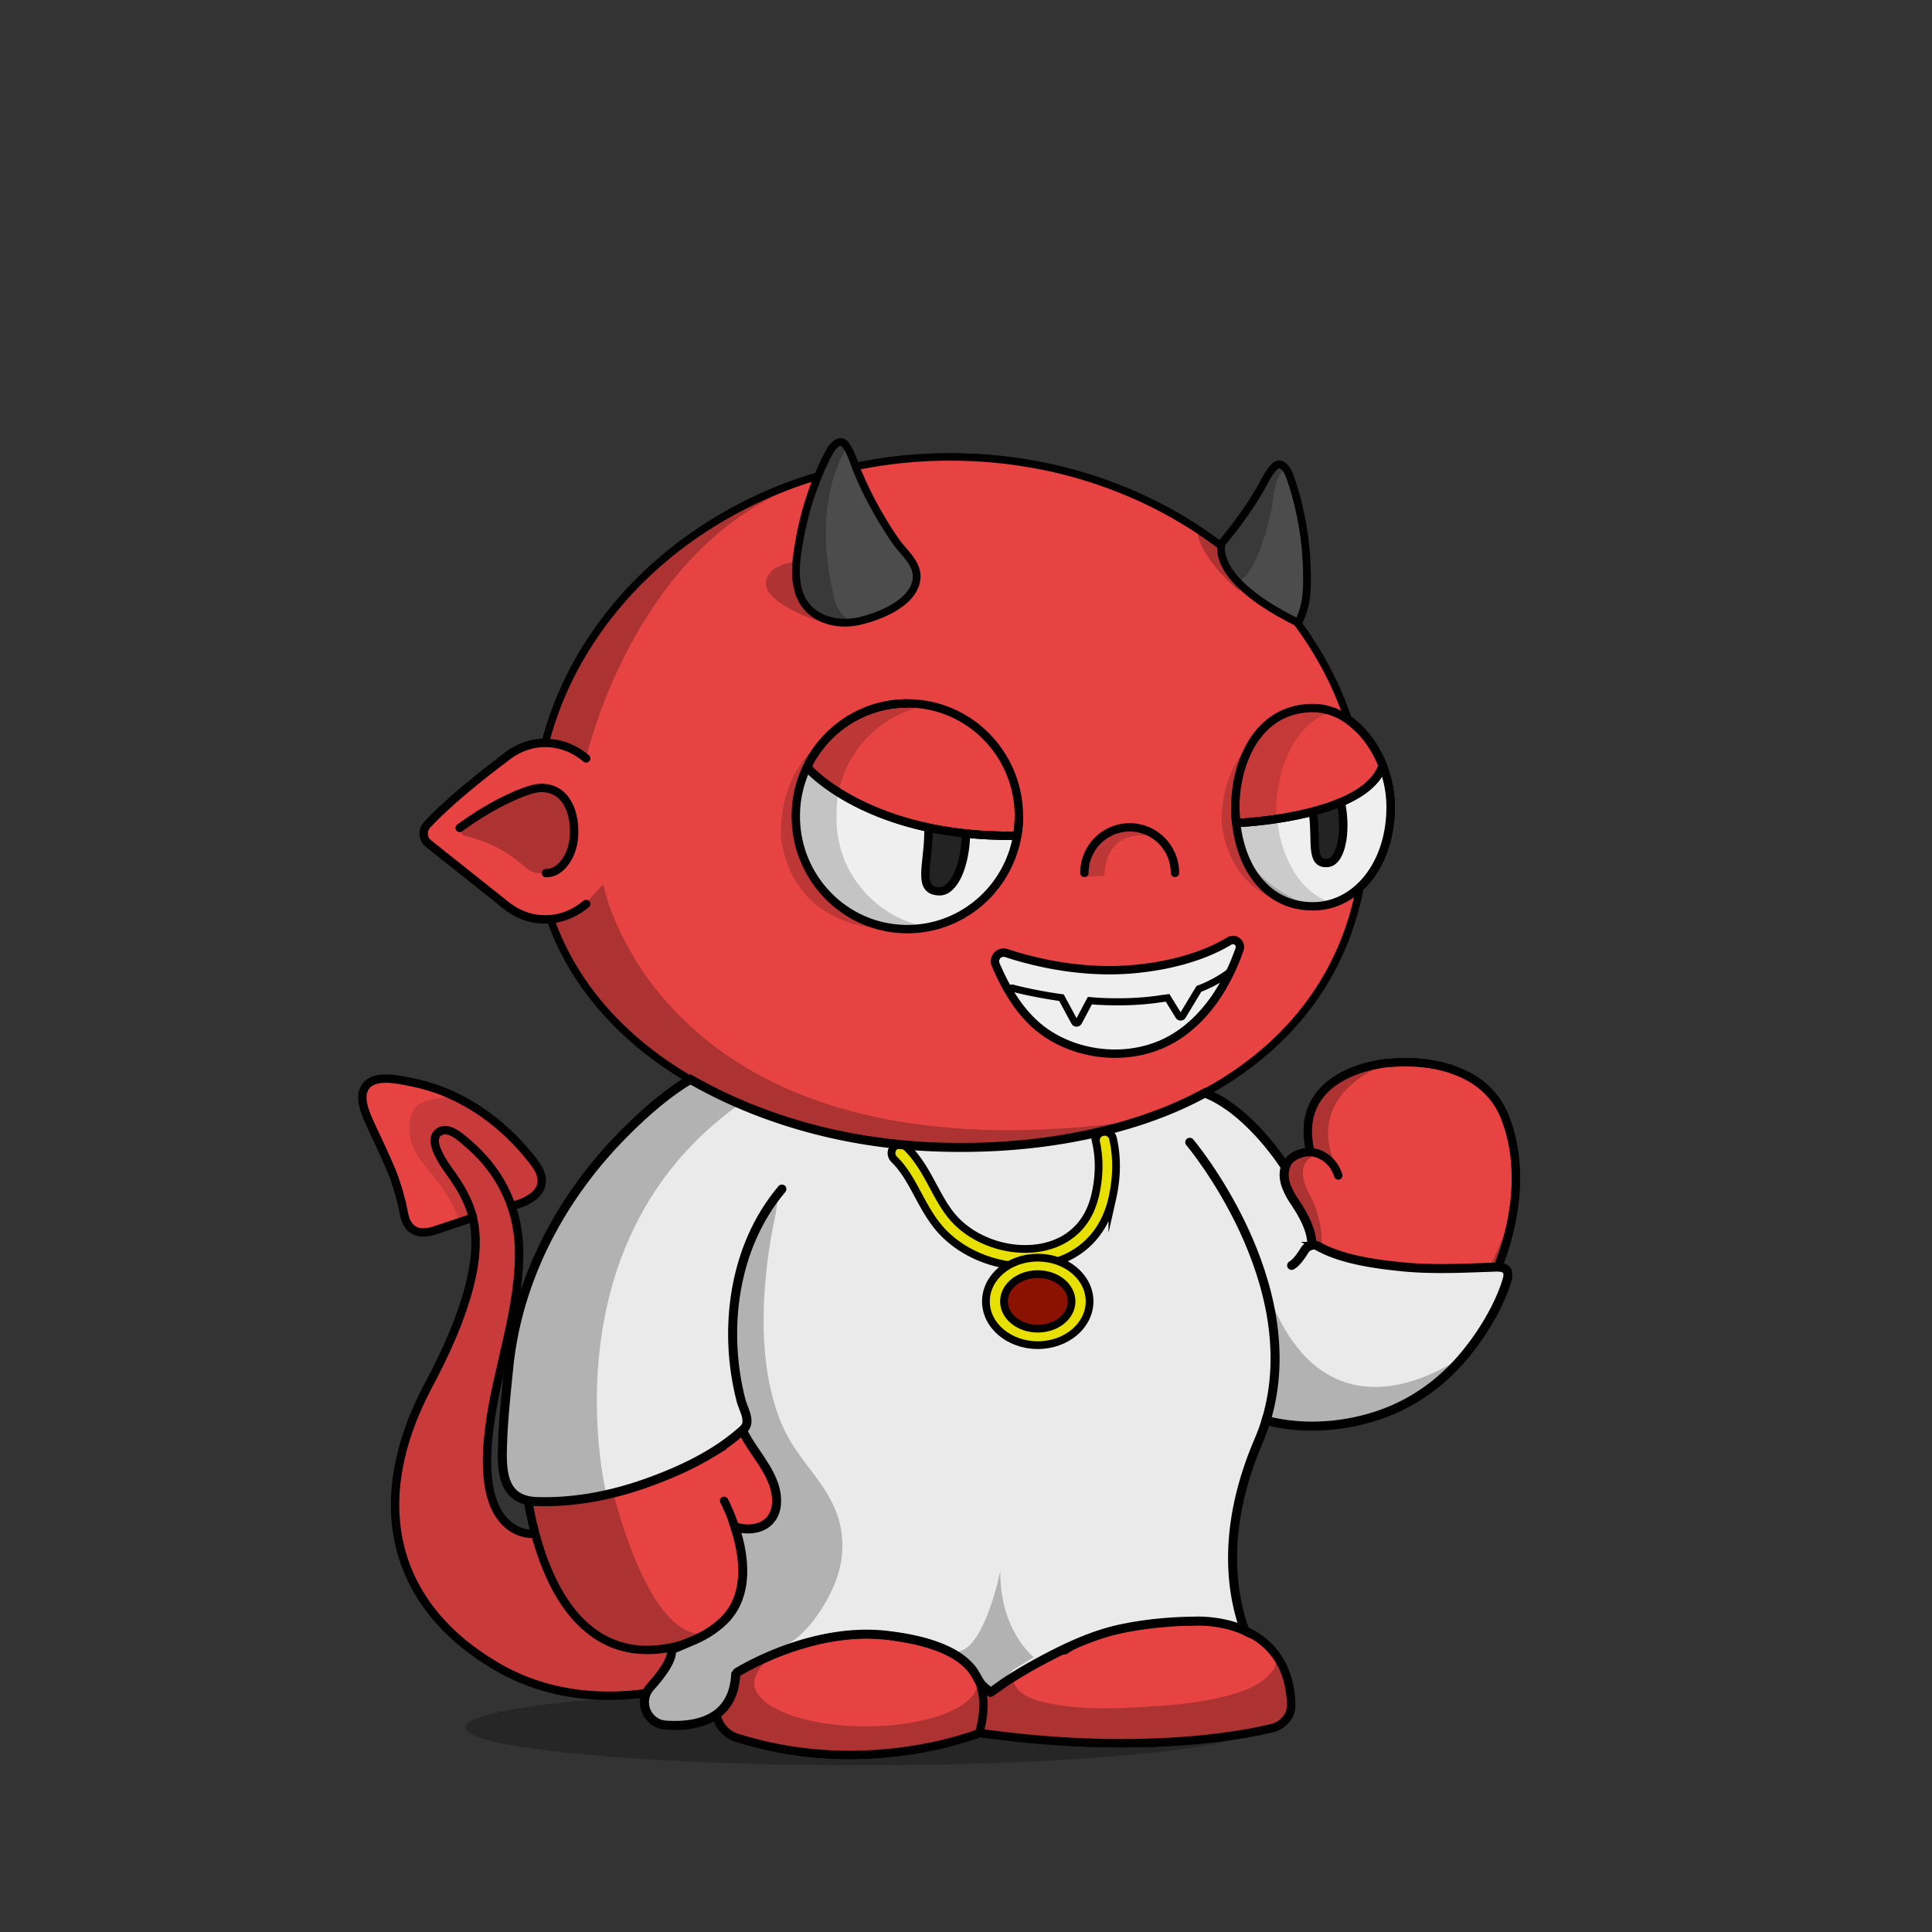 <svg xmlns="http://www.w3.org/2000/svg" xmlns:xlink="http://www.w3.org/1999/xlink" viewBox="0 0 3000 3000" width="100%" height="100%"><rect x="0" y="0" width="3000" height="3000" fill="#333333" stroke="none"/> <g id="Scene-1-38" overflow="visible">  <g id="Green_1000.svg_Layer-1_.__3CGroup.__3E" transform="translate(799.5 740.55)">   <path fill="#000" stroke="none" d="M137.05 632.7L101.65 670.7 59.2 689.25 59.8 714.35 102.25 777.85 129.95 816.65 189.55 875.05 253.55 922.55 280.85 940.95 260.55 955.4 226.2 988.2 182.85 1027.95 151.95 1065.1 120.4 1112.95 84.75 1171.95 55.15 1240.1 31.05 1320.65 16.25 1408.55 13.2 1502.1 17.25 1568.1Q31.75 1638.55 32.5 1641.1 32.95 1642.75 42.75 1672.4 47.7 1687.2 52.5 1701.7L90 1764.55 143 1807.45 188 1821.45 254.3 1814.65 299.5 1795.55Q266.65 1801.95 235.4 1765.95 210.4 1737.15 187.55 1682.65 171.25 1643.75 157.65 1595.9 153.4 1580.9 149.9 1566.85L147.3 1555.8Q128.75 1435.1 147.6 1328.1 162.65 1242.5 200.8 1169.55 228.1 1117.4 264.15 1076.8 275.45 1064.1 286.25 1054.1L294.8 1046.65Q316.65 1027.3 322.3 1024.65 326.2 1022.85 331.55 1023.55 335.2 1024.05 347.05 1027.25 383.3 1037.05 424.4 1043.75 498.25 1055.8 609.5 1063.55 727.5 1071.75 829.6 1058.4 911.3 1047.7 979.15 1023.8 1027.6 1006.75 1064.3 984.75 1082.65 973.8 1091.3 966.2L1074.4 955.05 1014.5 982.55 965.3 999.95Q711.525 1034.727 524.5 985.4 374.6 945.85 274.2 854.4 202.45 789.1 162.55 704.35 150.1 677.9 142.35 652.65L137.05 632.7M961.75 1001.2L954.55 1003.75 864.4 1022.5Q857.7 1023.9 915.3 1011.5 950.515 1003.866 961.75 1001.2Z"/>   <path fill="#000" stroke="none" d="M8.8 505.3Q0 522.25 0 551.1 0 579.85 8.8 596.6 18.7 615.35 38.15 615.35 58.65 615.35 73.1 596.45 87.6 577.55 87.6 550.8 87.6 524.05 73.1 505.15 58.65 486.25 38.15 486.25 18.75 486.25 8.8 505.3Z"/>   <path fill="#000" stroke="none" d="M1023.3 1963.85Q1023.85 1963.85 1025.05 1963.75L1130.45 1950.35 1170.75 1943.8Q1174.7 1943.2 1177.75 1940.8L1191.45 1930.6Q1203.8 1921.35 1202.6 1903.4 1202.25 1898.45 1200.3 1888.1 1198.4 1878.05 1198.15 1873.3L1189.45 1849.8 1180.35 1839.9Q1183.95 1844.05 1175.65 1854.9 1169.7 1862.6 1163.8 1867.3 1154.65 1874.6 1141.8 1880.4 1131.85 1884.9 1117.65 1889.3 1084.4 1899.45 1042.4 1904.5 1015.4 1907.75 965.75 1910.5 930 1912.45 903.7 1911.95 870.15 1911.25 841.95 1906.6 828.7 1904.4 820.35 1902.4 808.4 1899.5 799.45 1895.45 785.35 1889.15 778.5 1879.35 770.55 1868.15 773.7 1854.25 775.85 1844.6 781.7 1820.65 786.85 1799.65 789.2 1788.25 799.3 1741.8 804.15 1718.45 812.6 1677.55 816.65 1648.25 820.05 1632.9 820.7 1623.75 821.85 1606.75 812.25 1606.35 788.35 1605.45 764.9 1607.75L719.9 1814.75Q717.15 1827.2 716.25 1834 714.75 1844.75 715.6 1853.4 716.45 1861.85 721.5 1878.4 726.5 1894.7 727.25 1903.4 727.6 1907.35 726.45 1913.85 725.75 1917.55 724.25 1925.25 721.85 1939.35 727.25 1945.8 730.05 1949.15 735.2 1950.9 738.55 1952 744.85 1952.9 782 1957.95 827.35 1961.1 858.75 1963.3 910.15 1965.55L1023.3 1963.85Z"/>   <path fill="#000" stroke="none" d="M1477.65 1316.45L1526.2 1227.05 1546.55 1150.15Q1497.6 1283.35 1426.8 1334 1370.15 1374.55 1302.15 1360.7 1253.6 1350.8 1204.2 1314.65 1188.8 1303.4 1175.1 1290.85L1164.55 1280.55 1168.75 1337.7 1163.35 1390.25 1163.35 1421.95 1217.05 1441.6 1265.95 1446.6 1347.45 1427.95 1420.35 1380.6 1477.65 1316.45Z"/>   <path fill="#000" stroke="none" d="M1241.25 1053.4Q1245.15 1051.65 1248.1 1051.15L1245.35 1048.5 1225.25 1051.2 1202.4 1061.25 1199.5 1079.75Q1196.85 1098.9 1198.05 1101.85 1199.9 1106.55 1218.6 1137.85L1234.1 1170.9 1235.25 1185.55Q1236.2 1200.4 1235.1 1201.5 1234 1202.6 1230 1213.65 1228.05 1219.2 1226.25 1224.5 1258.35 1216.2 1251.7 1168.65 1249.65 1153.8 1243.95 1136.8L1238.65 1122.75Q1214.85 1082.95 1229.1 1063.05 1233.55 1056.85 1241.25 1053.4Z"/>   <path fill="#000" stroke="none" d="M1337.95 918.15Q1349.4 912.6 1357.8 909.95L1285.35 930.85 1256 952.7 1236.45 980.7 1231.25 1015.7Q1231 1017.2 1232.8 1030.5 1234.7 1044.35 1235.85 1046.75 1236.9 1048.95 1248.6 1054.7 1254.45 1057.6 1260.1 1060L1276.65 1075Q1256.9 1032.75 1265.25 997.3 1271.95 968.95 1296.2 946.2 1313.55 929.95 1337.95 918.15Z"/>   <path fill="#000" stroke="none" d="M431.3 16.6L365.4 38.95 284.4 86.55 201.25 155.05 127.95 240.75 75 319 47.1 413 87.6 422.2 110.6 437Q115.5 414.6 127.45 379.8 151.3 310.2 186.35 248.05 235.4 161.05 299.85 101.55 360.107 45.821 431.3 16.6M480.4 0Q455.241 6.814 431.3 16.6L480.4 0Z"/>   <path fill="#000" stroke="none" d="M386.75 1096.7Q386.9 1095.85 386.4 1095.1 385.9 1094.4 385.05 1094.25 384.3 1094.15 383.7 1094.5 383 1094.85 382.75 1095.55 350.2 1169.95 336.2 1250.2 313.05 1383 353.75 1481.25L353.9 1481.55 396.9 1552.45 397.15 1553.05 401.55 1570.05Q403.9 1579 403.55 1588.2 403.2 1597.5 400.2 1606.2L395.4 1620.35Q395.1 1621.2 394.25 1621.6L367.65 1633.25Q367.1 1633.5 366.55 1633.4L344.6 1630.9Q343.75 1630.8 343.05 1631.35 342.4 1631.9 342.3 1632.75 342.25 1633 342.35 1633.5L350.05 1662.8 350.1 1663.15 353.75 1712.85Q353.75 1713.35 353.65 1713.6L339.05 1762.7 314.8 1912.65Q314.75 1913.05 314.8 1913.4L320.8 1939.85Q321 1940.8 322 1941.3L381.3 1967.95Q381.55 1968.1 381.8 1968.1L450.8 1980.35 535.4 1984.35 595.6 1979.85 595.85 1979.85 679.45 1963.8 719.9 1950.8Q721.15 1950.4 721.3 1949.05L727.65 1898.1 727.65 1898 717.5 1865.6Q718.35 1869.15 718.35 1872.55 718.35 1886.3 704.75 1898.9 691.55 1911 667.6 1920.4 643.6 1929.75 612.45 1934.9 580.25 1940.2 544.95 1940.2 509.7 1940.2 477.45 1934.9 446.35 1929.75 422.35 1920.4 398.35 1911 385.2 1898.9 371.55 1886.3 371.55 1872.55 371.55 1865.1 377.05 1855.4 382.45 1845.9 390.15 1839.35L391.85 1833.55Q391.05 1833.9 390.25 1833.55 389.45 1833.2 389.15 1832.4 388.9 1831.85 389.05 1831.25L429.5 1632.15Q433.1 1614.4 448.15 1604.15 463.15 1593.95 481 1597.15 504.95 1601.4 532.5 1603.85 563.484 1606.568 596.3 1606.7 559.405 1605.736 524.1 1588.65 489.65 1572 460.35 1541.85 432.7 1513.5 413.9 1477.75 395.45 1442.7 389.25 1407.65 382.25 1368.3 379.05 1335.6 375.35 1298.2 375.85 1263 376.55 1214.9 378.4 1181.8 381 1135.95 386.75 1096.7Z"/>   <path fill="#000" stroke="none" d="M1118.6 1508.25L1107.9 1521.25Q1093.9 1536.95 1077.55 1550.7 1025.2 1594.7 968.8 1602.25L973.45 1604.3Q979.9 1606.6 988.8 1607.55 1017.35 1610.65 1059.95 1599.6L1064.35 1579.25 1073.2 1562.45 1083.7 1552.25 1118.6 1508.25Z"/>  </g>  <path id="Layer2-38_0_1_STROKES" stroke="#000" stroke-width="13" stroke-linejoin="miter" stroke-linecap="round" stroke-miterlimit="10" fill="none" d="M1124.3 2330.5L1127 2335.85Q1130.3 2342.7 1133.5 2350.45 1143.7 2375.2 1148.8 2399.2 1165.1 2475.95 1124.3 2516.25 1105.35 2534.95 1078.1 2546.75 1052.35 2557.9 1023.75 2561 964.05 2567.5 919.05 2533.7 880.3 2504.6 854.15 2447.1 832.25 2398.95 820.95 2335.6 811.7 2283.35 811.5 2233.8 811.1 2101.65 853.05 1985.3 886.55 1892.25 945.5 1813.5 987.65 1757.25 1038.2 1713.8 1054 1700.2 1068.8 1689.5L1080.4 1681.55"/>  <path id="Layer3-38_0_1_STROKES" stroke="#000" stroke-width="13" stroke-linejoin="miter" stroke-linecap="round" stroke-miterlimit="10" fill="none" d="M1188.6 1822.4Q1150.8 1903.1 1136.25 1995.55 1128.3 2046.15 1127.65 2085.6 1126.85 2134.9 1137 2175.3 1140.85 2190.5 1145.25 2202.7 1150.4 2216.95 1156.95 2229 1161.95 2238.25 1172.65 2254.1 1184.85 2272.15 1189.2 2279.45 1207.35 2310 1205.75 2334.75 1204.2 2358.9 1184.9 2368.95 1166.5 2378.55 1141.1 2371.05"/>  <path id="Layer4-38_0_1_STROKES" stroke="#000" stroke-width="13" stroke-linejoin="miter" stroke-linecap="round" stroke-miterlimit="10" fill="none" d="M1875.8 1822.35L1880.2 1826.95Q1885.75 1833.05 1891.65 1840.7 1910.5 1865.05 1925.65 1895.15 1974 1991.55 1966.8 2109.5L1964.8 2129Q1961.25 2153.3 1953.55 2177.6 1928.8 2255.25 1871.5 2303.1 1867.4 2306.5 1865 2311.25 1862.6 2316 1862.3 2321.3 1857.4 2411.05 1853.95 2517.3L1860.2 2517.15Q1868.25 2517.1 1876.8 2517.85 1904.3 2520.3 1927.45 2529.55 1959.9 2542.55 1979.1 2567.4 2003.1 2598.4 2004.85 2646.3 2005.35 2659.4 1996.65 2669.9 1987.95 2680.4 1974 2683.65 1903.45 2700.05 1812.55 2704.95 1675.15 2712.35 1520.6 2690.8 1509.9 2695.25 1490.65 2700.9 1452.15 2712.25 1409.45 2718.45 1272.8 2738.2 1145.5 2698.8 1129.05 2693.7 1119.8 2680.35 1110.5 2666.95 1112.5 2651.2 1120.15 2592.3 1138.5 2503.3"/>  <path id="Layer5-38_0_1_STROKES" stroke="#000" stroke-width="13" stroke-linejoin="miter" stroke-linecap="round" stroke-miterlimit="10" fill="none" d="M1142.4 2598.25Q1149.6 2593.65 1162.35 2586.95 1187.75 2573.6 1215.35 2563.25 1303.5 2530.15 1379.65 2539.65 1471.2 2551.1 1505 2587.15 1538.9 2623.35 1520.65 2690.85"/>  <path id="Layer6-38_0_1_STROKES" stroke="#000" stroke-width="13" stroke-linejoin="miter" stroke-linecap="round" stroke-miterlimit="10" fill="none" d="M1854.05 2517.4Q1820.7 2517.2 1778.95 2522.75 1695.45 2533.85 1653.4 2562.55"/>  <path id="Layer7-38_0_1_STROKES" stroke="#000" stroke-width="13" stroke-linejoin="miter" stroke-linecap="round" stroke-miterlimit="10" fill="none" d="M1511.3 2594.8L1564.2 2347.4"/>  <path id="Layer8-38_0_1_STROKES" stroke="#000" stroke-width="13" stroke-linejoin="miter" stroke-linecap="round" stroke-miterlimit="10" fill="none" d="M1962.8 2162.55Q2046.05 2205.1 2131.35 2174.7 2169.7 2161.05 2205.25 2133.25 2239.25 2106.75 2267.8 2069.6 2295.7 2033.4 2315.6 1990.85 2335.55 1948.25 2345.3 1904.05 2355.3 1858.65 2353.45 1816.35 2351.55 1771.95 2336.8 1734.8 2317.05 1685.15 2263.2 1663.75 2216.5 1645.15 2154.25 1650.7 2145.15 1651.4 2131.85 1654.35 2105.35 1660.2 2084.5 1671.5 2055.4 1687.25 2041.9 1711.55 2025 1741.9 2033.65 1783.9"/>  <path id="Layer9-38_0_1_STROKES" stroke="#000" stroke-width="13" stroke-linejoin="miter" stroke-linecap="round" stroke-miterlimit="10" fill="none" d="M2078 1825.25Q2071.45 1804.8 2054.1 1794.85 2035.3 1784 2014.5 1792.95 1999.3 1799.45 1995.3 1814.15 1991.7 1827.05 1997.5 1842.35 2002.65 1855.35 2010.5 1866.6 2037.05 1906.1 2036.65 1931.3 2036.45 1941.05 2032.25 1949.45 2029.55 1954.9 2023.55 1962.2"/>  <path id="Layer1-380-38_0_1_STROKES" stroke="#000" stroke-width="13" stroke-linejoin="miter" stroke-linecap="round" stroke-miterlimit="10" fill="none" d="M1994 1809.25Q1980.75 1788.45 1959.15 1764.2 1915.9 1715.7 1874 1698.5"/>  <path id="Layer1-381-38_0_1_STROKES" stroke="#000" stroke-width="13" stroke-linejoin="miter" stroke-linecap="round" stroke-miterlimit="10" fill="none" d="M910.1 1403.6Q896.3 1415.15 880.4 1421.25 863.95 1427.6 846.6 1427.6 823.75 1427.6 802.9 1416.85 782.75 1406.45 767.2 1387.45 751.65 1368.5 743.15 1343.9 734.3 1318.45 734.3 1290.6 734.3 1262.75 743.15 1237.3 751.65 1212.7 767.2 1193.75 782.75 1174.75 802.9 1164.35 823.75 1153.6 846.6 1153.6 864 1153.6 880.4 1159.9 896.35 1166.05 910.1 1177.6"/>  <path id="Layer1-382-38_0_1_STROKES" stroke="#000" stroke-width="14" stroke-linejoin="miter" stroke-linecap="round" stroke-miterlimit="10" fill="none" d="M847.6 1226.95Q865.75 1226.95 878.6 1245.8 891.45 1264.65 891.45 1291.35 891.45 1318 878.6 1336.9 865.75 1355.75 847.6 1355.75"/>  <path fill="#000" stroke="none" d="M1604.9 715.15Q1541.3 703.75 1475.5 703.75 1363.05 703.6 1256.1 737.45 1155 769.3 1068.55 830.7 983.95 890.95 926.05 971.9 867 1054.3 841.85 1149.45 841.3 1151.75 842.5 1153.8 843.7 1155.85 846 1156.45 848.3 1157.05 850.35 1155.85 852.35 1154.65 853 1152.4 877.45 1059.55 935.4 978.6 992.35 899.15 1075.25 840.05 1117.5 810.1 1163.85 787.05 1210.25 763.95 1259.6 748.4 1364.85 715.1 1475.5 715.25 1540.3 715.25 1602.85 726.45 1665.4 737.65 1724.5 759.85 1781.6 781.3 1832.65 811.85 1883.75 842.35 1927.75 881.4 2016.1 959.9 2064.6 1061.4 2078.8 1091.25 2089.15 1122.5 2091.65 1124.2 2094.2 1126.2L2104.1 1134.75Q2112.05 1142.4 2118.8 1151.35 2135 1172.75 2143.9 1199.3 2152.8 1225.9 2152.8 1252.95 2152.8 1283.25 2144.6 1310.15 2136.35 1337.05 2120.9 1357.4L2109.35 1370.5 2106.6 1373.15Q2091.6 1455.5 2049.35 1524.3 2007 1593.3 1939.25 1645.4 1856.8 1708.8 1743.85 1742.2 1630.85 1775.6 1497.9 1775.6 1387.05 1775.6 1284.75 1752.3 1182 1728.85 1098 1684.35 1009.95 1637.75 949.5 1572.05 889 1506.35 860.55 1426.35 859.7 1424.15 857.5 1423.15 855.3 1422.2 853.1 1423.1 850.95 1423.9 850 1426 849 1428 849.7 1430.2 878.85 1512.25 940.75 1579.55 1002.6 1646.9 1092.6 1694.55 1178.3 1739.95 1282.25 1763.6 1385.75 1787.25 1498 1787.25 1632.4 1787.25 1747.15 1753.35 1862.15 1719.35 1946.3 1654.65 2014.55 1602.2 2057.7 1533 2100.65 1464.1 2116.8 1381.6 2123.3 1375.4 2129.1 1368.15 2146.85 1345.9 2156.3 1316.2 2165.8 1286.5 2165.8 1253.05 2165.8 1223.9 2156.2 1195.25 2146.6 1166.55 2129.15 1143.55 2115.95 1125.8 2098 1112.85 2087.9 1083.5 2075 1056.5 2050.4 1004.9 2015.35 958.75 1980.25 912.6 1935.4 872.8 1890.55 833 1838.6 801.95 1786.7 770.9 1728.6 749.1 1668.45 726.55 1604.9 715.15Z"/>  <g id="body-shadow" transform="translate(722.75 2623.6)" opacity=".25">   <path fill="#000" stroke="none" d="M1224.05 58.7Q1224.05 46.75 1175.95 35.85 1129.5 25.35 1044.8 17.25 865.55 .05 612.05 .05 358.55 .05 179.3 17.25 94.6 25.35 48.1 35.85 0 46.75 0 58.7 0 70.65 48.1 81.55 94.55 92.1 179.3 100.2 358.6 117.4 612.05 117.4 865.5 117.4 1044.8 100.2 1129.5 92.1 1175.95 81.55 1224.05 70.65 1224.05 58.7Z"/>  </g>  <g id="tail" transform="translate(562.65 1674.8)">   <animateTransform attributeName="transform" additive="replace" type="translate" repeatCount="indefinite" dur="2s" keyTimes="0;.483;.983;1" values="1082.3,2482.7;1090.407,2474.709;1082.3,2482.7;1082.3,2482.7"/>   <animateTransform attributeName="transform" additive="sum" type="rotate" repeatCount="indefinite" dur="2s" keyTimes="0;.483;.983;1" values="0,0,0;-4.986,0,0;0,0,0;0,0,0"/>   <animateTransform attributeName="transform" additive="sum" type="translate" repeatCount="indefinite" dur="2s" keyTimes="0;.483;.983;1" values="-519.65,-807.9;-519.75,-807.95;-519.65,-807.9;-519.65,-807.9"/>   <path fill="#E74343" stroke="none" d="M271 136.25L250.1 109.8 190.8 55.85 139.25 25.85 95.75 13 35.95 0 13.8 4.7 1.15 20.2 1.55 42.05 18.05 83.1 43.75 138 59.1 185.15 68.9 223.15 74.15 228.5Q79.55 234.1 80.45 235.4 81.35 236.75 93 237.3 98.8 237.55 104.45 237.55L139.25 226.85 158.7 220.35 176.45 215.65 175.35 241.2 167.8 316.35 150.1 373.15 126.35 429.1 99.35 482.7 76.75 532.75 59.65 588.05 51 653.95 53.3 699.35 69.7 761.9 100.45 817.7Q164.75 883.55 166.05 884.55 166.85 885.15 194.1 902.65 207.75 911.4 221.2 920L292.35 947.3Q359.95 957.7 362.05 957.8 363.35 957.85 402.05 956.1 421.4 955.25 440.45 954.35L513.2 938.45 571.8 920 579.35 817.15 536.35 861.35 474.35 879.85 424.85 887.2 379.85 873.2 338.85 842.55 308.45 801.55 283.05 747.2 316.2 706.2 250.1 705.15 213.6 678.55 195.35 624 196 552 209.35 473.9 231.5 374.85 243.35 268.55 230.75 196.05 250.1 188.05 271.1 177.6 278.5 159.95 271 136.25Z"/>   <g id="Devil_10.svg_Layer-1_.__3CPath.__3E_8" transform="translate(51 29.55)" opacity=".13">    <path fill="#000" stroke="none" d="M220.1 148.1L227.5 130.45 220 106.75 199.1 80.3 139.8 26.35 96.9 1.35Q69.15 -2.85 44.35 6.65 28.55 12.15 23.85 31.4 19.95 47.3 24.35 66.65 28.7 83.4 42.6 101.65 46.15 106.3 55.3 117.3 63.75 127.45 68.35 133.65 90.5 163.3 99.8 193.4L107.7 190.75 125.45 186.05 124.35 211.7 116.8 286.85 99.1 343.65 75.35 399.6 48.35 453.2 25.75 503.25 8.65 558.55 0 624.45 2.3 669.85 18.7 732.4 49.45 788.2Q113.75 854.05 115.05 855.05L170.2 890.5 241.35 917.8Q308.95 928.2 311.05 928.3 312.35 928.35 351.05 926.6 370.4 925.75 389.45 924.85L462.2 908.95 508.05 889.9 528.35 787.65 485.35 831.85 423.35 850.35 373.85 857.7 328.85 843.7 287.85 813.05 257.45 772.05 232.05 717.7 220.05 682.85 199.1 675.7 162.6 649.05 144.35 594.5 145 522.5 158.35 444.4 180.5 345.35 192.35 239.05 179.75 166.55 199.1 158.55 220.1 148.1Z"/>   </g>   <path id="Layer1-387-38_0_1_STROKES" stroke="#000" stroke-width="13" stroke-linejoin="miter" stroke-linecap="round" stroke-miterlimit="10" fill="none" d="M170.8 212.8Q174.5 226.85 175.4 241.25 177.1 268.25 171.45 299.1 166.75 324.6 156.45 355.25 146.5 384.85 131.95 417.05 119.5 444.55 102.45 476.65 67.05 543.2 55.85 606.45 44.75 669.2 58.15 725.5 71.6 782.1 109.15 829.25 147.35 877.2 208.7 913.05 265.45 946.2 332.95 955.1 387 962.25 445.4 953.6 487.1 947.45 526.85 934.05 546.7 927.35 558.25 921.85"/>   <path id="Layer1-388-38_0_1_STROKES" stroke="#000" stroke-width="13" stroke-linejoin="miter" stroke-linecap="round" stroke-miterlimit="10" fill="none" d="M121.9 81.3Q106.6 88.25 115.95 111.75 121.25 125.1 134.65 143.5 148.3 162.3 156.4 177.25 166.1 195.2 170.8 212.8"/>   <path id="Layer1-389-38_0_1_STROKES" stroke="#000" stroke-width="13" stroke-linejoin="miter" stroke-linecap="round" stroke-miterlimit="10" fill="none" d="M264.85 706.85Q260 707.3 252.85 705.8 238.55 702.85 227 693.3 189.95 662.8 194 578 195.65 544 203.7 501.6 207.9 479.55 220.25 426.2 231.4 378.1 236.05 350.7 243.15 308.75 243.45 274 243.9 223.6 224.55 180.35 205.2 137.2 167.35 103.7 152.65 90.7 146.5 86.75 131.45 77.05 121.95 81.35"/>   <path id="Layer2-380-38_0_1_STROKES" stroke="#000" stroke-width="13" stroke-linejoin="miter" stroke-linecap="round" stroke-miterlimit="10" fill="none" d="M171.6 216.05L113.05 235.55Q102.9 238.95 94.95 239 84.85 239.05 77.6 233.85 69.7 228.15 65.95 215.25 64.8 211.2 63.4 203.95 61.85 195.9 61.1 193 53.8 163.8 45.45 143.55 39.3 128.5 28.95 106.3 11.9 69.85 11.7 69.35 3.25 50.85 1.05 39.6 -2.7 20.5 6.7 10.15 16.9 -1.15 41.9 .15 53.65 .75 80 6.35 117.7 14.35 151.9 32.05 185.05 49.1 214.8 74.8 243.3 99.4 266.7 130.15 291.2 162.3 265.45 182.95 257.4 189.4 245.3 193.9L234.8 197.15"/>  </g>  <path fill="#E74343" stroke="none" d="M1456.9 708.75L1347.2 719.35 1246.35 745.9 1164.95 779.55 1097.7 816.7 1020.7 875.1 963.2 934.35 901.25 1015.75 872.05 1084.75 848.7 1147.85 842.35 1153.7 794.75 1169 757.75 1196.95 702.6 1242.65 658.4 1289.5 665.4 1310 748.8 1376.35 807.5 1419 858.75 1429.8 885.3 1495.25 929.55 1557.2 968.5 1598.75 1030.4 1649.2 1078.2 1678.4 1075.2 1684.95 988.9 1761.4 907.7 1869.85 850.5 1992.35 818.25 2128.45 811.5 2225.15 817.85 2316.35 835 2395.25 866.35 2471.1 904.45 2521.2 952 2552.2 1030.6 2562 1084.4 2543.85 1124.35 2516.2 1138.6 2503.35 1128.7 2553.35 1113.5 2644.55 1116.15 2673.9 1130 2690.9 1181.1 2708.65 1259.2 2725 1334.8 2725 1401.4 2719.65 1450.3 2711.25 1527.15 2690.9 1569.05 2696.95 1695.2 2706.15 1794.95 2705.85 1872.2 2700.3 1939.05 2690.9 1974.05 2683.75 2000.95 2663.6 2004.9 2646.4 2000.75 2614.25 1974.65 2562.1 1931 2531.35 1854 2517.45 1864.75 2311.95Q1876.35 2298.6 1880.25 2295.55 1884.15 2292.45 1927.25 2237.1L1952.25 2181.9 1962.8 2162.6 1993.95 2175.9 2056.05 2187.2 2126.6 2180.1 2170.6 2156.75 2219.9 2121.25 2262 2077.15 2307.1 2016.45 2331.45 1952.55 2348.65 1887.35 2353.8 1821.8 2347.2 1768.3 2329.55 1719.6 2296.75 1685.05 2252.3 1659.85 2201.8 1652.85 2158.3 1650.5 2110.7 1660.85 2062.9 1688.25 2036 1718.45 2031.05 1758 2036 1791.3 2009.8 1796.95 1998.3 1805.8 1993.95 1812.1 1955.3 1753.85 1914.6 1722.35 1874 1695.55 1905.45 1678.4 1969.15 1628.85 2014.25 1579.3 2062 1514.7 2087.65 1461.65 2107.1 1401.5 2129.1 1355.85 2131.85 1352.2Q2135.3 1347.35 2138.6 1341.45 2149.15 1322.7 2154.45 1300.65 2171.3 1230.15 2129.1 1153.6 2128.5 1152.5 2128.75 1147.95L2129.15 1143.6 2086.75 1103.35 2060.2 1047.6 2038.05 998.95 1999.15 945.9 1958.45 903.4 1923.05 870.7 1838.15 807.9 1770.9 774.25 1700.1 746.85 1626.7 725.6 1533 712.3 1456.9 708.75Z"/>  <g id="shade" transform="translate(716 740.55)">   <path fill="#000" stroke="none" d="M1202.05 1508.3L1191.35 1521.3Q1177.35 1537 1161 1550.75 1108.65 1594.75 1052.25 1602.3L1056.9 1604.35Q1063.35 1606.65 1072.25 1607.6 1100.8 1610.7 1143.4 1599.65L1147.8 1579.3 1156.65 1562.5 1167.15 1552.3 1202.05 1508.3M470.25 1096.75Q470.4 1095.9 469.9 1095.15 469.4 1094.45 468.55 1094.3 467.8 1094.2 467.2 1094.55 466.5 1094.9 466.25 1095.6 433.7 1170 419.7 1250.25 396.55 1383.05 437.25 1481.3L437.4 1481.6 480.4 1552.5 480.65 1553.1 485.05 1570.1Q487.4 1579.05 487.05 1588.25 486.7 1597.55 483.7 1606.25L478.9 1620.4Q478.6 1621.25 477.75 1621.65L451.15 1633.3Q450.6 1633.55 450.05 1633.45L428.1 1630.95Q427.25 1630.85 426.55 1631.4 425.9 1631.95 425.8 1632.8 425.75 1633.05 425.85 1633.55L433.55 1662.85 433.6 1663.2 437.25 1712.9Q437.25 1713.4 437.15 1713.65L422.55 1762.75 398.3 1912.7Q398.25 1913.1 398.3 1913.45L404.3 1939.9Q404.5 1940.85 405.5 1941.35L464.8 1968Q465.05 1968.15 465.3 1968.15L534.3 1980.4 618.9 1984.4 679.1 1979.9 679.35 1979.9 762.95 1963.85 803.4 1950.85Q804.65 1950.45 804.8 1949.1L807.05 1931.3Q806.5 1940.85 810.7 1945.85 813.5 1949.2 818.65 1950.95 822 1952.05 828.3 1952.95 865.45 1958 910.8 1961.15 942.2 1963.35 993.6 1965.6L1106.75 1963.9Q1107.3 1963.9 1108.5 1963.8L1213.9 1950.4 1254.2 1943.85Q1258.15 1943.25 1261.2 1940.85L1274.9 1930.65Q1287.25 1921.4 1286.05 1903.45 1285.7 1898.5 1283.75 1888.15 1281.85 1878.1 1281.6 1873.35L1272.9 1849.85 1263.8 1839.95Q1267.4 1844.1 1259.1 1854.95 1253.15 1862.65 1247.25 1867.35 1238.1 1874.65 1225.25 1880.45 1215.3 1884.95 1201.1 1889.35 1167.85 1899.5 1125.85 1904.55 1098.85 1907.8 1049.2 1910.55 1013.45 1912.5 987.15 1912 953.6 1911.3 925.4 1906.65 912.15 1904.45 903.8 1902.45 891.85 1899.55 882.9 1895.5 868.8 1889.2 861.95 1879.4 854 1868.2 857.15 1854.3 859.3 1844.65 865.15 1820.7 870.3 1799.7 872.65 1788.3 882.75 1741.85 887.6 1718.5 896.05 1677.6 900.1 1648.3 903.5 1632.95 904.15 1623.8 905.3 1606.8 895.7 1606.4 871.8 1605.5 848.35 1607.8L803.35 1814.8Q800.6 1827.25 799.7 1834.05 798.2 1844.8 799.05 1853.45 799.8 1860.85 803.75 1874.45L801 1865.65Q801.85 1869.2 801.85 1872.6 801.85 1886.35 788.25 1898.95 775.05 1911.05 751.1 1920.45 727.1 1929.8 695.95 1934.95 663.75 1940.25 628.45 1940.25 593.2 1940.25 560.95 1934.95 529.85 1929.8 505.85 1920.45 481.85 1911.05 468.7 1898.95 455.05 1886.35 455.05 1872.6 455.05 1865.15 460.55 1855.45 465.95 1845.95 473.65 1839.4L475.35 1833.6Q474.55 1833.95 473.75 1833.6 472.95 1833.25 472.65 1832.45 472.4 1831.9 472.55 1831.3L513 1632.2Q516.6 1614.45 531.65 1604.2 546.65 1594 564.5 1597.2 588.45 1601.45 616 1603.9 647 1606.6 679.85 1606.8 642.9 1605.8 607.6 1588.7 573.15 1572.05 543.85 1541.9 516.2 1513.55 497.4 1477.8 478.95 1442.75 472.75 1407.7 465.75 1368.35 462.55 1335.65 458.85 1298.25 459.35 1263.05 460.05 1214.95 461.9 1181.85 464.5 1136 470.25 1096.75M809.9 1913.9Q809.25 1917.35 807.9 1924.35L810.6 1902.5Q810.65 1903 810.7 1903.45 811.05 1907.4 809.9 1913.9M142.7 689.3L143.3 714.4 185.75 777.9 213.45 816.7 273.05 875.1 337.05 922.6 364.35 941 344.05 955.45 309.7 988.25 266.35 1028 235.45 1065.15 203.9 1113 168.25 1172 138.65 1240.15 114.55 1320.7 99.75 1408.6 96.7 1502.15 100.75 1568.15Q115.25 1638.6 116 1641.15 116.45 1642.8 126.25 1672.45 131.2 1687.25 136 1701.75L173.5 1764.6 226.5 1807.5 271.5 1821.5 337.8 1814.7 383 1795.6Q350.15 1802 318.9 1766 293.9 1737.2 271.05 1682.7 254.75 1643.8 241.15 1595.95 236.9 1580.95 233.4 1566.9L230.8 1555.85Q212.25 1435.15 231.1 1328.15 246.15 1242.55 284.3 1169.6 311.6 1117.45 347.65 1076.85 358.95 1064.15 369.75 1054.15L378.3 1046.7Q400.15 1027.35 405.8 1024.7 409.7 1022.9 415.05 1023.6 418.7 1024.1 430.55 1027.3 466.8 1037.1 507.9 1043.8 581.75 1055.85 693 1063.6 811 1071.8 913.1 1058.45 994.8 1047.75 1062.65 1023.85 1111.1 1006.8 1147.8 984.8 1166.15 973.85 1174.8 966.25L1157.9 955.1 1098 982.6 1048.8 1000Q795.05 1034.8 608 985.45 458.1 945.9 357.7 854.45 285.95 789.15 246.05 704.4 233.6 677.95 225.85 652.7L220.55 632.75 185.15 670.75 142.7 689.3M1045.3 1001.25L1038.05 1003.8 947.9 1022.55Q941.2 1023.95 998.8 1011.55 1034 1003.9 1045.3 1001.25M6.15 557.25Q34.7 564.6 56.1 575.5 71.35 583.3 85.4 594.5 92.85 600.4 104 609.35 112.8 615.4 121.65 615.4 142.15 615.4 156.6 596.5 171.1 577.6 171.1 550.85 171.1 524.1 156.6 505.2 142.15 486.3 121.65 486.3 111.65 486.3 87.2 496.15 63.7 505.6 40.7 518.45 15.95 532.25 5.8 542.4 -5.95 554.15 6.15 557.25M448.9 39L367.9 86.6 284.75 155.1 211.45 240.8 158.5 319.05 130.6 413.05 171.1 422.25 194.1 437.05Q199 414.65 210.95 379.85 234.8 310.25 269.85 248.1 318.9 161.15 383.35 101.6 443.6 45.85 514.85 16.7L448.9 39M563.9 .05Q538.75 6.85 514.85 16.7L563.9 .05M1561.1 1316.5L1609.65 1227.1 1630 1150.2Q1581.05 1283.4 1510.25 1334.05 1453.6 1374.6 1385.6 1360.75 1337.05 1350.85 1287.65 1314.7 1272.25 1303.45 1258.55 1290.9L1248 1280.6 1252.2 1337.75 1246.8 1390.3 1246.8 1422 1300.5 1441.65 1349.4 1446.65 1430.9 1428 1503.8 1380.65 1561.1 1316.5M1339.5 952.7L1319.95 980.7 1314.75 1015.7Q1314.5 1017.2 1316.3 1030.5 1318.2 1044.35 1319.35 1046.75 1319.8 1047.75 1322.4 1049.4L1308.7 1051.25 1285.85 1061.3 1282.95 1079.8Q1280.3 1098.95 1281.5 1101.9 1283.35 1106.6 1302.05 1137.9L1317.55 1170.95 1318.7 1185.6Q1319.65 1200.45 1318.55 1201.55 1317.45 1202.65 1313.45 1213.7 1311.5 1219.25 1309.7 1224.55 1341.8 1216.25 1335.15 1168.7 1333.1 1153.85 1327.4 1136.85L1322.1 1122.8Q1298.3 1083 1312.55 1063.1 1317 1056.9 1324.7 1053.45 1326.15 1052.8 1327.45 1052.35 1329.5 1053.45 1332.1 1054.7 1337.95 1057.6 1343.6 1060L1360.15 1075Q1340.4 1032.75 1348.75 997.3 1355.45 968.95 1379.7 946.2 1397.05 929.95 1421.45 918.15 1432.9 912.6 1441.3 909.95L1368.85 930.85 1339.5 952.7Z" fill-opacity=".25"/>  </g>  <g id="outline-38" transform="translate(657.8 703.75)">   <path fill="#000" stroke="none" d="M202.9 722.85Q202.85 722.75 202.8 722.65 201.95 720.45 199.75 719.45 197.55 718.5 195.35 719.4 193.2 720.2 192.25 722.3 191.85 723.05 191.75 723.85 197.35 723.7 202.9 722.85M184.65 449.95Q184.7 450 184.75 450.1 185.95 452.15 188.25 452.75 190.55 453.35 192.6 452.15 193.95 451.35 194.7 450.05 191.8 449.85 188.85 449.85 186.75 449.85 184.65 449.95M1417.25 352.8Q1392.65 301.2 1357.6 255.05 1322.5 208.9 1277.65 169.1 1232.8 129.3 1180.85 98.25 1128.95 67.2 1070.85 45.4 1010.7 22.85 947.15 11.45 883.55 .05 817.75 .05 705.3 -.1 598.35 33.75 497.25 65.6 410.8 127 326.2 187.25 268.3 268.2 209.25 350.6 184.1 445.75 183.55 447.95 184.65 449.95 186.75 449.85 188.85 449.85 191.8 449.85 194.7 450.05 195.05 449.4 195.25 448.7 219.7 355.85 277.65 274.9 334.6 195.45 417.5 136.35 459.75 106.4 506.1 83.35 552.5 60.25 601.85 44.7 707.1 11.4 817.75 11.55 882.55 11.55 945.1 22.75 1007.65 33.95 1066.75 56.15 1123.85 77.6 1174.9 108.15 1226 138.65 1270 177.7 1358.35 256.2 1406.85 357.7 1421.05 387.55 1431.4 418.8 1433.9 420.5 1436.45 422.5L1446.35 431.05Q1454.3 438.7 1461.05 447.65 1477.25 469.05 1486.15 495.6 1495.05 522.2 1495.05 549.25 1495.05 579.55 1486.85 606.45 1478.6 633.35 1463.15 653.7L1451.6 666.8 1448.85 669.45Q1433.85 751.8 1391.6 820.6 1349.25 889.6 1281.5 941.7 1199.05 1005.1 1086.1 1038.5 973.1 1071.9 840.15 1071.9 729.3 1071.9 627 1048.6 524.25 1025.15 440.25 980.65 352.2 934.05 291.75 868.35 231.35 802.75 202.9 722.85 197.35 723.7 191.75 723.85 191.5 725.15 191.95 726.5 221.1 808.55 283 875.85 338.8 936.6 417.5 981.35L422.65 977.8 417.5 981.35Q426.05 986.2 434.85 990.85 520.55 1036.25 624.5 1059.9 728 1083.55 840.25 1083.55 974.65 1083.55 1089.4 1049.65 1160.25 1028.7 1219.35 996.15 1256.25 975.8 1288.55 950.95 1356.8 898.5 1399.95 829.3 1442.9 760.4 1459.05 677.9 1465.55 671.7 1471.35 664.45 1489.1 642.2 1498.55 612.5 1508.05 582.8 1508.05 549.35 1508.05 520.2 1498.45 491.55 1488.85 462.85 1471.4 439.85 1458.2 422.1 1440.25 409.15 1430.15 379.8 1417.25 352.8Z"/>   <path id="Layer1-384-38_0_1_STROKES" stroke="#000" stroke-width="13" stroke-linejoin="miter" stroke-linecap="round" stroke-miterlimit="10" fill="none" d="M184.65 449.95Q186.75 449.85 188.85 449.85 191.8 449.85 194.7 450.05M191.75 723.85Q197.35 723.7 202.9 722.85M417.5 981.35L422.65 977.8M1305.05 1458.85Q1388.3 1501.4 1473.6 1471 1511.95 1457.35 1547.5 1429.55 1581.5 1403.05 1610.05 1365.9 1637.95 1329.7 1657.85 1287.15 1677.8 1244.55 1687.55 1200.35 1697.55 1154.95 1695.7 1112.65 1693.8 1068.25 1679.05 1031.1 1659.3 981.45 1605.45 960.05 1558.75 941.45 1496.5 947 1487.4 947.7 1474.1 950.65 1447.6 956.5 1426.75 967.8 1397.65 983.55 1384.15 1007.85 1367.25 1038.2 1375.9 1080.2M1420.25 1121.55Q1413.7 1101.1 1396.35 1091.15 1377.55 1080.3 1356.75 1089.25 1341.55 1095.75 1337.55 1110.45 1333.95 1123.35 1339.75 1138.65 1344.9 1151.65 1352.75 1162.9 1379.3 1202.4 1378.9 1227.6 1378.7 1237.35 1374.5 1245.75 1371.8 1251.2 1365.8 1258.5M1336.25 1105.55Q1323 1084.75 1301.4 1060.5 1259.75 1013.8 1219.35 996.15M1218.1 1118.65L1222.5 1123.25Q1228.05 1129.35 1233.95 1137 1252.8 1161.35 1267.95 1191.45 1316.3 1287.85 1309.1 1405.8L1307.1 1425.3Q1303.55 1449.6 1295.85 1473.9 1271.1 1551.55 1213.8 1599.4 1209.7 1602.8 1207.3 1607.55 1204.9 1612.3 1204.6 1617.6 1199.7 1707.35 1196.25 1813.6L1202.5 1813.45Q1210.55 1813.4 1219.1 1814.15 1246.6 1816.6 1269.75 1825.85 1302.2 1838.85 1321.4 1863.7 1345.4 1894.7 1347.15 1942.6 1347.65 1955.7 1338.95 1966.2 1330.25 1976.7 1316.3 1979.95 1245.75 1996.35 1154.85 2001.25 1017.45 2008.65 862.9 1987.1 852.2 1991.55 832.95 1997.2 794.45 2008.55 751.75 2014.75 615.1 2034.5 487.8 1995.1 471.35 1990 462.1 1976.65 452.8 1963.25 454.8 1947.5 462.45 1888.6 480.8 1799.6M194.7 450.05Q209 450.9 222.65 456.2 238.55 462.3 252.35 473.85M55.95 581.85Q98 551.35 137 533.8 169.4 519.2 183.9 519.65 209.4 520.5 222.65 542.15 233.75 560.3 233.75 587.65 233.75 614.35 220.9 633.2 208.05 652.05 189.9 652.05M184.65 449.95Q169.45 450.6 155.05 456.15 139.2 462.3 125.4 473.85L112.55 483.55Q96.55 495.8 81.1 508.35 31.55 548.6 5.3 577.15 -.3 583.25 .1 591.55 .45 599.8 6.55 605.4L125.35 699.9Q139.15 711.45 155.05 717.6 171.45 723.9 188.85 723.9 190.3 723.9 191.75 723.85M202.9 722.85Q212.95 721.35 222.65 717.6 238.6 711.45 252.35 699.9M530.85 1118.65Q493.05 1199.35 478.5 1291.8 470.55 1342.4 469.9 1381.85 469.1 1431.15 479.25 1471.55 483.1 1486.75 487.5 1498.95 492.65 1513.2 499.2 1525.25 504.2 1534.5 514.9 1550.35 527.1 1568.4 531.45 1575.7 549.6 1606.25 548 1631 546.45 1655.15 527.15 1665.2 508.75 1674.8 483.4 1667.35 488.1 1681.5 491.05 1695.45 507.35 1772.2 466.55 1812.5 447.6 1831.2 420.35 1843 394.6 1854.15 366 1857.25 306.3 1863.75 261.3 1829.95 222.55 1800.85 196.4 1743.35 174.5 1695.2 163.2 1631.85 153.95 1579.6 153.75 1530.05 153.35 1397.9 195.3 1281.55 228.8 1188.5 287.75 1109.75 329.9 1053.5 380.45 1010.05 396.25 996.45 411.05 985.75L417.5 981.35M1196.25 1813.6Q1162.9 1813.45 1121.2 1819 1037.7 1830.1 995.65 1858.8M484.65 1894.5Q491.85 1889.9 504.6 1883.2 530 1869.85 557.6 1859.5 645.75 1826.4 721.9 1835.9 813.45 1847.35 847.25 1883.4 850.7 1887.1 853.6 1891.1L906.5 1643.7M853.6 1891.1Q879.3 1926.45 862.9 1987.1M466.55 1626.75L469.25 1632.1Q472.55 1638.95 475.75 1646.7 480.05 1657.05 483.4 1667.35"/>  </g> </g><defs><style>.cls-1-142{fill:#eaeaea;}.cls-2-142{fill:#e7e000;}.cls-2-142,.cls-3-142,.cls-4-142,.cls-5-142{stroke:#000;}.cls-2-142,.cls-4-142,.cls-5-142{stroke-miterlimit:10;}.cls-2-142,.cls-5-142{stroke-width:12px;}.cls-3-142,.cls-4-142{fill:none;stroke-width:14px;}.cls-3-142{stroke-linecap:round;stroke-linejoin:round;}.cls-5-142{fill:#8b1200;}.cls-6-142{opacity:0.24;}</style></defs><path class="cls-1-142" d="M1063.06,1681.47c-36,23.32-68.32,52.48-97.83,82.62-97.08,99.18-162,225.52-175.36,360.37-4,40.81-8.66,81.81-9.69,122.8-1,38.24.62,82.43,52.56,84.28,60.16,2.14,120.24-10.09,176.14-30.5,33-12.06,65.33-26.21,95.14-44.29a326.27,326.27,0,0,0,42.23-30.15c2.23-1.9,4.45-3.6,6.43-5.38l.24-.21q1.9,4,4,7.9c18.31,33.72,51.4,65.64,48.8,105.78-2.14,33.08-31.85,46-64.61,36.29l1,3.14c13.08,41.19,22.35,102.37-17.82,142-13.28,13.12-29.62,23.47-47.35,31L1041.93,2562s8,13.17-32.07,57.59c-19.76,21.92-5.57,57.16,23.88,59.15,48.41,3.26,104.77-8.36,108.71-78.82l2.38-3.16c17.08-10.31,123.26-71.08,234.83-57.13,27.08,3.39,54.42,8.47,79.9,18.54,18.33,7.24,36.16,17.47,48.88,32.84,5.25,6.34,8.54,13.79,12.89,20.7,4.17,6.62,10.87,10.94,16.57,16.1.44.4,19.84-13.75,21-14.55q26.79-17.66,55.08-32.89c40-21.53,82.07-41.74,127-51.21,32.77-6.91,66.34-10.45,99.8-11.55,4.4-.14,8.79-.25,13.19-.25,0,0,37.94-2.68,75.79,13.18l3.06,1.49-.33-1.49c-21-58.79-35.47-158.55,21.59-292.44A318.76,318.76,0,0,0,1966,2205.7l2.77.67c63.11,15.56,134.73,8.08,194-17.43,39-16.79,73.77-42.31,102.18-73.86,30.86-34.26,61.73-82.61,75.11-127.12,4.72-15.73-2-20.93-17.54-20.41-49.19,1.65-98.29,4.4-147.39-.68-39.3-4.06-90.94-10.89-128.07-31.47a14,14,0,0,0-10.4-1.72v-1.27c.62-14.67-5.45-35.16-26.1-65.82a121.09,121.09,0,0,1-13-24.25c-3.8-10-4.84-20.79-1.69-30.1l-1.86-3s-53-83.28-120-110.78l-2.9-1.49c-50.32,27.56-105.1,46.69-160.79,60-85.79,20.59-174.55,27.47-262.6,23.82-85.88-3.56-171.31-19.36-252.31-48.28a762.18,762.18,0,0,1-123-56.3Z"/><path class="cls-2-142" d="M1592.1,1966.34c-49.91,0-100.94-21.75-132.41-57.79-14.37-16.46-24.44-35.19-34.17-53.31-11-20.42-21.34-39.71-37.11-55a13.5,13.5,0,1,1,18.78-19.4c18.78,18.19,30.64,40.26,42.11,61.6,9.44,17.57,18.36,34.17,30.73,48.34,30.61,35.06,83.46,54,131.48,47.19,37.28-5.3,66-25.71,80.72-57.48a128.14,128.14,0,0,0,8.73-26.14c6.32-28.26,6.64-55.33,1-80.47a13.5,13.5,0,0,1,26.34-5.94c6.56,29.06,6.23,60.12-1,92.3a155.73,155.73,0,0,1-10.59,31.64c-18.76,40.33-54.78,66.2-101.41,72.83A166.18,166.18,0,0,1,1592.1,1966.34Z"/><ellipse class="cls-2-142" cx="1611.42" cy="2020.8" rx="80.48" ry="67.95"/><path class="cls-3-142" d="M1153.82,2220.17c2.87-2.77,5.08-5.8,5.82-10,2-11.41-6.15-24.7-9-35.66-28.09-109.15-12.43-238.28,63.49-328.12"/><path class="cls-3-142" d="M1966,2205.7c65.09-214.82-118.55-432-118.55-432"/><path class="cls-3-142" d="M2036.64,1933.68A17.21,17.21,0,0,0,2026,1941c-5.56,9.18-13.28,20.14-20.36,23.89"/><path class="cls-4-142" d="M1063.06,1681.47c-36,23.32-68.32,52.48-97.83,82.62-97.08,99.18-162,225.52-175.36,360.37-4,40.81-8.66,81.81-9.69,122.8-1,38.24.62,82.43,52.56,84.28,60.16,2.14,120.24-10.09,176.14-30.5,33-12.06,65.33-26.21,95.14-44.29a326.27,326.27,0,0,0,42.23-30.15c2.23-1.9,4.45-3.6,6.43-5.38l.24-.21q1.9,4,4,7.9c18.31,33.72,51.4,65.64,48.8,105.78-2.14,33.08-31.85,46-64.61,36.29l1,3.14c13.08,41.19,22.35,102.37-17.82,142-13.28,13.12-29.62,23.47-47.35,31L1041.93,2562s8,13.17-32.07,57.59c-19.76,21.92-5.57,57.16,23.88,59.15,48.41,3.26,104.77-8.36,108.71-78.82l2.38-3.16c17.08-10.31,123.26-71.08,234.83-57.13,27.08,3.39,54.42,8.47,79.9,18.54,18.33,7.24,36.16,17.47,48.88,32.84,5.25,6.34,8.54,13.79,12.89,20.7,4.17,6.62,10.87,10.94,16.57,16.1.44.4,19.84-13.75,21-14.55q26.79-17.66,55.08-32.89c40-21.53,82.07-41.74,127-51.21,32.77-6.91,66.34-10.45,99.8-11.55,4.4-.14,8.79-.25,13.19-.25,0,0,37.94-2.68,75.79,13.18l3.06,1.49-.33-1.49c-21-58.79-35.47-158.55,21.59-292.44A318.76,318.76,0,0,0,1966,2205.7l2.77.67c63.11,15.56,134.73,8.08,194-17.43,39-16.79,73.77-42.31,102.18-73.86,30.86-34.26,61.73-82.61,75.11-127.12,4.72-15.73-2-20.93-17.54-20.41-49.19,1.65-98.29,4.4-147.39-.68-39.3-4.06-90.94-10.89-128.07-31.47a14,14,0,0,0-10.4-1.72v-1.27c.62-14.67-5.45-35.16-26.1-65.82a121.09,121.09,0,0,1-13-24.25c-3.8-10-4.84-20.79-1.69-30.1l-1.86-3s-53-83.28-120-110.78l-2.9-1.49c-50.32,27.56-105.1,46.69-160.79,60-85.79,20.59-174.55,27.47-262.6,23.82-85.88-3.56-171.31-19.36-252.31-48.28a762.18,762.18,0,0,1-123-56.3Z"/><ellipse class="cls-5-142" cx="1611.42" cy="2020.8" rx="52.49" ry="42.35"/><path class="cls-6-142" d="M975.42,1753.85S767.14,1921.62,781.53,2280l10.57,33,19.45,14.7,59.36,3.4,70.83-10.18s-97.29-387.28,203.51-604l-76-35.33-39.91,24.27Z"/><path class="cls-6-142" d="M1553.27,2439.55s-29.88,148.89-80.73,121.63l39.53,31.22,21.65,28.87h11.33l28.83-28.87,31.33-19S1552.15,2531.53,1553.27,2439.55Z"/><path class="cls-6-142" d="M1954.46,1962.53l19.65,74,6.5,72.41-5,56.92-6.14,38.12,42.47,7,100.63-7.64,93.5-39.56,66.84-59.35S2041.12,2282,1954.46,1962.53Z"/><path class="cls-6-142" d="M1208.1,2196.61c-21.52-59.92-24.86-127-20.9-190.07a800.53,800.53,0,0,1,16.16-116.13c2.68-12.56,3.89-35.49,11.5-46.38l-31,44.32-26.2,58.58L1138.34,2020v75.83l10.34,65.15,12,42.32-7.26,15.53,44,72.27,9.19,36.45-10.94,30.84-19.06,13.33-34.75-3.14,8.55,32.62,3.65,67.48-29,45.09-39.91,27.62-42.5,18.18-1.53,13.53-21.78,33.93-17,25.66,7.39,31.07,24.71,12.55,53.89-4.7,26.78-20.14,20.77-20.44,9.66-36.69,15.39-8.69,61-32c33-17.34,62-63.54,75.06-96.51,13.17-33.35,14.83-69.66,3.46-103.8-15.51-46.6-54-79.89-77.22-122.66A244,244,0,0,1,1208.1,2196.61Z"/><defs><style>.cls-1-326{fill:#4c4c4c;}.cls-2-326{opacity:0.25;}.cls-3-326{fill:none;stroke:#000;stroke-miterlimit:10;stroke-width:12px;}.cls-4-326{opacity:0.24;}</style></defs><g id="Horns_copy_8" data-name="Horns copy 8"><path class="cls-1-326" d="M1897.44,842.89S1923,810.73,1924.32,809s27.88-40,29.15-42l25.06-40.15,11.92-5.24s8.36,6.26,10.54,10.91,11.07,30.73,11.07,30.73L2026.39,830l4.13,72.35-4.64,40.35-15.19,21.76S1887.34,905.69,1897.44,842.89Z"/><path class="cls-2-326" d="M1995.59,727.21s-13.8,9-17.42,39.89-24.28,121.21-54.6,135.77l-31.12-50.58L1916,820l30.24-43.64,21.21-36.08,11.17-20.42Z"/><path class="cls-3-326" d="M2015.55,966.82c1.62.8,1.81-3.15,2.63-4.82,12.26-24.85,11.75-53.06,11-80.12a470,470,0,0,0-9.63-81.9c-4.35-20.92-9.82-42-17.4-62l-.12-.32c-3.64-9.59-13.22-23.18-23.17-12.85-10.51,10.9-16.55,25.69-24.25,38.54a590.47,590.47,0,0,1-57.14,79.58S1874.6,897.6,2015.55,966.82Z"/><polygon class="cls-1-326" points="1363.93 956.13 1400.08 936.55 1422.58 906.77 1419.27 877.13 1392.14 841.59 1353.18 777.1 1327.25 719.26 1314.08 691.78 1301.51 688.18 1280.44 718.59 1263.18 760.48 1242.07 840.2 1236.75 890.65 1246.32 932.64 1272.23 957.75 1302.67 964.4 1334.31 965.15 1363.93 956.13"/><path class="cls-2-326" d="M1315.1,694.53s-55.37,79.17-22.25,222.2c0,0,5.43,53.09,41,45.46l-25.75,3s-27.16-2.36-30-3.66-25.47-19.63-25.47-19.63l-16.2-24V851.52l21.45-75.65,22.27-56.51,21.08-30.4Z"/><path class="cls-3-326" d="M1288.38,700.94c-10.33,18.75-18.73,38.86-26,58.95a468.32,468.32,0,0,0-21.11,79.73c-4.6,26.67-9.08,54.53-.46,80.86,12.8,39.09,55.25,52.39,92.7,44.08,30.34-6.73,78.51-25.64,88.28-58.38a38.36,38.36,0,0,0,1.52-13.52c-1.39-20.58-21-35.84-32-51.66a590.89,590.89,0,0,1-59.51-108.22c-5.8-13.82-9.69-29.31-18.56-41.59-8.39-11.63-19.78.47-24.75,9.45Z"/><path class="cls-4-326" d="M1273.45,965.15S1152,928,1200.75,884.26c0,0,17.41-12.71,35.88-10.59l-5.29,26.12,9.48,20.69,16.4,27.31Z"/><path class="cls-2-326" d="M1859.57,827.06s-.29,34.63,65.88,91.73l-25.08-65.44Z"/></g><defs><style>.cls-1-257,.cls-2-257{fill:#efefef;}.cls-1-257,.cls-2-257,.cls-3-257,.cls-6-257,.cls-7-257{stroke:#000;stroke-width:13px;}.cls-1-257,.cls-2-257,.cls-7-257{stroke-linecap:round;}.cls-1-257,.cls-6-257,.cls-7-257{stroke-linejoin:round;}.cls-2-257,.cls-3-257{stroke-miterlimit:10;}.cls-3-257{fill:#232323;}.cls-4-257{opacity:0.15;}.cls-5-257{opacity:0.18;}.cls-6-257,.cls-7-257{fill:none;}</style></defs><g id="ANGRY_HUMAN" data-name="ANGRY HUMAN"><path class="cls-1-257" d="M1334.19,1109.35c1.47-.71,2.94-1.39,4.43-2.06C1337.13,1108,1335.66,1108.64,1334.19,1109.35Z"/><path class="cls-1-257" d="M1344.91,1104.6c1.61-.64,3.23-1.27,4.86-1.87C1348.14,1103.33,1346.52,1104,1344.91,1104.6Z"/><path class="cls-1-257" d="M1340,1106.68c1.26-.55,2.53-1.09,3.8-1.61C1342.52,1105.59,1341.25,1106.13,1340,1106.68Z"/><path class="cls-1-257" d="M1314.44,1120.59q1.82-1.2,3.66-2.34Q1316.26,1119.39,1314.44,1120.59Z"/><path class="cls-1-257" d="M1318.85,1117.77q2.19-1.35,4.43-2.64Q1321,1116.42,1318.85,1117.77Z"/><path class="cls-1-257" d="M1329.25,1111.85q2.3-1.21,4.63-2.35Q1331.54,1110.64,1329.25,1111.85Z"/><path class="cls-1-257" d="M1350.85,1102.35c1.32-.47,2.64-.93,4-1.38C1353.49,1101.42,1352.17,1101.88,1350.85,1102.35Z"/><path class="cls-1-257" d="M1309.63,1123.88c1.17-.83,2.36-1.65,3.55-2.45C1312,1122.23,1310.8,1123.05,1309.63,1123.88Z"/><path class="cls-1-257" d="M1324.44,1114.47c1.17-.66,2.34-1.3,3.53-1.94C1326.78,1113.17,1325.61,1113.81,1324.44,1114.47Z"/><path class="cls-1-257" d="M1397.54,1092.64c1.42-.09,2.85-.17,4.27-.23C1400.39,1092.47,1399,1092.55,1397.54,1092.64Z"/><path class="cls-1-257" d="M1390.82,1093.2c1.78-.19,3.58-.34,5.38-.48C1394.4,1092.86,1392.6,1093,1390.82,1093.2Z"/><path class="cls-1-257" d="M1385.37,1093.87q2.18-.3,4.38-.54Q1387.55,1093.57,1385.37,1093.87Z"/><path class="cls-1-257" d="M1403.38,1092.35c1.84-.06,3.67-.1,5.52-.1C1407.05,1092.25,1405.22,1092.29,1403.38,1092.35Z"/><path class="cls-1-257" d="M1379.24,1094.82c1.52-.26,3-.5,4.57-.73C1382.28,1094.32,1380.76,1094.56,1379.24,1094.82Z"/><path class="cls-1-257" d="M1356.28,1100.5c1.5-.49,3-1,4.53-1.4C1359.29,1099.55,1357.78,1100,1356.28,1100.5Z"/><path class="cls-1-257" d="M1367.85,1097.22c1.33-.33,2.67-.64,4-.94C1370.52,1096.58,1369.18,1096.89,1367.85,1097.22Z"/><path class="cls-1-257" d="M1361.35,1098.94q2.52-.72,5.09-1.37Q1363.88,1098.22,1361.35,1098.94Z"/><path class="cls-1-257" d="M1373.24,1096q2.61-.56,5.23-1Q1375.85,1095.43,1373.24,1096Z"/><path class="cls-1-257" d="M1279.69,1150.79c.92-1,1.85-2.07,2.79-3.08C1281.54,1148.72,1280.61,1149.75,1279.69,1150.79Z"/><path class="cls-1-257" d="M1256.33,1184.46c.81-1.53,1.65-3,2.5-4.54C1258,1181.42,1257.14,1182.93,1256.33,1184.46Z"/><path class="cls-1-257" d="M1265.16,1169.67q1.44-2.14,2.94-4.25Q1266.6,1167.52,1265.16,1169.67Z"/><path class="cls-1-257" d="M1262.33,1174.08q1.2-1.92,2.44-3.8Q1263.53,1172.16,1262.33,1174.08Z"/><path class="cls-1-257" d="M1579.54,1297.71c-230.31,3.67-325-105-325-105l1.62-7.84a175.94,175.94,0,0,0-20.45,82.64c0,96.76,77.55,175.21,173.21,175.21,87.37,0,159.62-65.44,171.49-150.51Z"/><path class="cls-1-257" d="M1259.37,1179q1.07-1.83,2.16-3.63Q1260.44,1177.17,1259.37,1179Z"/><path class="cls-1-257" d="M1582,1272.92c.06-1.81.1-3.63.1-5.45C1582.12,1269.29,1582.08,1271.11,1582,1272.92Z"/><path class="cls-1-257" d="M1580.59,1290.75c.22-1.65.42-3.31.59-5C1581,1287.44,1580.81,1289.1,1580.59,1290.75Z"/><path class="cls-1-257" d="M1581.21,1285.44q.27-2.65.45-5.34Q1581.48,1282.79,1581.21,1285.44Z"/><path class="cls-1-257" d="M1581.76,1278.55c.08-1.34.15-2.69.2-4C1581.91,1275.86,1581.84,1277.21,1581.76,1278.55Z"/><path class="cls-1-257" d="M1304.75,1127.46q2-1.55,4.13-3Q1306.8,1125.91,1304.75,1127.46Z"/><path class="cls-1-257" d="M1295.5,1135q1.95-1.69,3.93-3.34Q1297.45,1133.33,1295.5,1135Z"/><path class="cls-1-257" d="M1287.67,1142.34c1-.95,1.93-1.89,2.92-2.82C1289.6,1140.45,1288.63,1141.39,1287.67,1142.34Z"/><path class="cls-1-257" d="M1291.67,1138.5q1.78-1.68,3.63-3.29Q1293.46,1136.82,1291.67,1138.5Z"/><path class="cls-1-257" d="M1300.56,1130.77c1-.84,2.08-1.67,3.14-2.49C1302.64,1129.1,1301.6,1129.93,1300.56,1130.77Z"/><path class="cls-1-257" d="M1268.91,1164.29c.78-1.09,1.57-2.16,2.38-3.22C1270.48,1162.13,1269.69,1163.2,1268.91,1164.29Z"/><path class="cls-1-257" d="M1286.8,1143.2q-1.82,1.83-3.57,3.69Q1285,1145,1286.8,1143.2Z"/><path class="cls-1-257" d="M1272.14,1159.94c1-1.36,2.12-2.72,3.2-4C1274.26,1157.22,1273.19,1158.58,1272.14,1159.94Z"/><path class="cls-1-257" d="M1275.73,1155.43c1-1.19,2-2.35,3-3.51C1277.7,1153.08,1276.71,1154.24,1275.73,1155.43Z"/><path class="cls-2-257" d="M2121.91,1144.73l.22.28Z"/><path class="cls-2-257" d="M2119.51,1141.78l.52.63Z"/><path class="cls-2-257" d="M2123.77,1147.13l.53.7Z"/><path class="cls-2-257" d="M2127.88,1152.77c.14.21.28.42.43.62C2128.16,1153.19,2128,1153,2127.88,1152.77Z"/><path class="cls-2-257" d="M2125.77,1149.81l.36.5Z"/><path class="cls-2-257" d="M2117.49,1139.42c.18.19.34.39.51.59C2117.83,1139.81,2117.67,1139.61,2117.49,1139.42Z"/><path class="cls-2-257" d="M2101,1123.29l.63.52Z"/><path class="cls-2-257" d="M2103.6,1125.52l.19.17Z"/><path class="cls-2-257" d="M2129.65,1155.38l.48.72Z"/><path class="cls-2-257" d="M2112.91,1134.39c.19.21.39.41.59.62C2113.3,1134.8,2113.1,1134.6,2112.91,1134.39Z"/><path class="cls-2-257" d="M2115.22,1136.86c.1.12.21.23.31.34C2115.43,1137.09,2115.32,1137,2115.22,1136.86Z"/><path class="cls-2-257" d="M2108.21,1129.7l.54.52Z"/><path class="cls-2-257" d="M2106,1127.61l.6.54Z"/><path class="cls-2-257" d="M2144.73,1183.26c.07.18.14.36.22.53C2144.87,1183.62,2144.8,1183.44,2144.73,1183.26Z"/><path class="cls-2-257" d="M2143.13,1179.67l.33.73Z"/><path class="cls-2-257" d="M2146,1186.22c.12.28.23.56.34.84C2146.19,1186.78,2146.08,1186.5,2146,1186.22Z"/><path class="cls-2-257" d="M2131.8,1158.67s0,0,0,.08S2131.81,1158.7,2131.8,1158.67Z"/><path class="cls-2-257" d="M2141.73,1176.66l.37.78Z"/><path class="cls-2-257" d="M2147.3,1189.6l.18.44Z"/><path class="cls-2-257" d="M2111.19,1132.63l-.36-.38Z"/><path class="cls-2-257" d="M2133.42,1161.3l.45.75Z"/><path class="cls-2-257" d="M2135.12,1164.16l.37.62Z"/><path class="cls-2-257" d="M2138.51,1170.26l.42.79Z"/><path class="cls-2-257" d="M2137,1167.46l.33.6Z"/><path class="cls-2-257" d="M2140.24,1173.62l.12.23Z"/><path class="cls-2-257" d="M2088,1114.05l.68.41Z"/><path class="cls-2-257" d="M2047.92,1100l.57.06Z"/><path class="cls-2-257" d="M2050.69,1100.3l.78.11Z"/><path class="cls-2-257" d="M2098.66,1121.46l.48.38Z"/><path class="cls-2-257" d="M2056.87,1101.38l.73.16Z"/><path class="cls-2-257" d="M2053.92,1100.81l.27,0Z"/><path class="cls-2-257" d="M2041.57,1099.52l.79,0Z"/><path class="cls-2-257" d="M1919,1271.88c-.15-1.86-.27-3.74-.37-5.62C1918.73,1268.14,1918.85,1270,1919,1271.88Z"/><path class="cls-2-257" d="M1918.33,1258.72c0-1.9-.08-3.8-.08-5.71C1918.25,1254.92,1918.28,1256.82,1918.33,1258.72Z"/><path class="cls-2-257" d="M2147.53,1190.17l-2.06,2.5c-31.54,77.71-224.94,85.3-224.94,85.3l-.94.11c7.62,70.64,47.88,129.23,119.2,129.23,66.57,0,120.54-64,120.54-154.3A177.51,177.51,0,0,0,2147.53,1190.17Z"/><path class="cls-2-257" d="M1919.52,1277.46c-.19-1.85-.37-3.7-.52-5.57C1919.15,1273.76,1919.33,1275.61,1919.52,1277.46Z"/><path class="cls-2-257" d="M1918.57,1265.22c-.09-1.81-.17-3.63-.22-5.45C1918.4,1261.59,1918.48,1263.41,1918.57,1265.22Z"/><path class="cls-2-257" d="M2059.67,1102l.69.17Z"/><path class="cls-2-257" d="M2044.53,1099.67l.66,0Z"/><path class="cls-2-257" d="M2063,1102.9l.45.13Z"/><path class="cls-2-257" d="M2091,1116l0,0Z"/><path class="cls-2-257" d="M2082.61,1110.94l.51.27Z"/><path class="cls-2-257" d="M2093.38,1117.57l.66.46Z"/><path class="cls-2-257" d="M2095.86,1119.35l.55.39Z"/><path class="cls-2-257" d="M2079.9,1109.53l.72.36Z"/><path class="cls-2-257" d="M2085.53,1112.57l.58.34Z"/><path class="cls-2-257" d="M2077.4,1108.31l.28.13Z"/><path class="cls-2-257" d="M2068.59,1104.69l.41.15Z"/><path class="cls-2-257" d="M2065.63,1103.7l.76.24Z"/><path class="cls-2-257" d="M2071.56,1105.8l.66.27Z"/><path class="cls-2-257" d="M2074.2,1106.89l.69.29Z"/><path class="cls-3-257" d="M1499.94,1295.72c-1.13,49.17-18.9,88.24-40.66,88.24-36.24,0-17.56-41.38-17.56-92.85,0-1.79,0-3.57-.08-5.34"/><path class="cls-3-257" d="M2081.54,1242.87c1.19,5.37,2.17,11,2.89,16.8,5.26,42.09-4.61,78-22.06,80.16-28.11,3.52-17.85-32.13-23.11-74.22"/><path class="cls-4-257" d="M1981.8,1254.76h2.94l-3-.12c0-.37,0-.74,0-1.11s0-.75,0-1.12l3-.11h-2.94c2.92-69,32.43-130.24,87.37-147.63a96.19,96.19,0,0,0-30.38-4.92c-76.12,0-116.86,70.93-120.29,152.66h-.1c0,.37,0,.74,0,1.11s0,.74,0,1.11h.1c3.43,81.74,44.17,152.67,120.29,152.67a96.19,96.19,0,0,0,30.38-4.92C2014.23,1385,1984.72,1323.74,1981.8,1254.76Z"/><path class="cls-5-257" d="M1276,1153.56S1132.63,1355,1376.16,1441.83c0,0-143.73,5.17-163.45-142C1212.71,1299.87,1205.71,1203.08,1276,1153.56Z"/><path class="cls-5-257" d="M1953.91,1145.73s-128.54,184.84,89.78,264.47c0,0-128.85,4.74-146.53-130.24C1897.16,1280,1890.88,1191.16,1953.91,1145.73Z"/><path class="cls-6-257" d="M1254.52,1192.67s94.71,108.71,325,105l1-6.32a179.85,179.85,0,0,0,1.6-23.92c0-96.77-77.55-175.22-173.22-175.22-66.11,0-123.57,37.47-152.76,92.55Z"/><path class="cls-7-257" d="M2147.53,1190.17c-19.43-50.92-60.82-90.7-108.74-90.7-87,0-120.54,86.2-120.54,153.54a235.68,235.68,0,0,0,1.33,25.07l1-.11s193.4-7.59,224.94-85.3Z"/><path class="cls-5-257" d="M1299,1271.76c0-.91,0-1.81,0-2.72h0c0-.52,0-1,0-1.57s0-1,0-1.57h0c0-.91,0-1.81,0-2.73,0-83.72,61-153.38,141.56-168.06a176.42,176.42,0,0,0-31.65-2.86c-95.66,0-173.21,76.53-173.21,170.92,0,.91,0,1.82,0,2.72h0c0,.52,0,1,0,1.57s0,1,0,1.57h0c0,.91,0,1.81,0,2.72,0,94.4,77.55,170.92,173.21,170.92a176.42,176.42,0,0,0,31.65-2.86C1360,1425.15,1299,1355.49,1299,1271.76Z"/></g><defs><style>.cls-1-453{fill:none;stroke:#000;stroke-linecap:round;stroke-miterlimit:10;stroke-width:13px;}.cls-2-453{opacity:0.18;}</style></defs><g id="BASE_NOSE" data-name="BASE NOSE"><path class="cls-1-453" d="M1683.8,1355.45c0-39.09,31.49-70.78,70.33-70.78s70.34,31.69,70.34,70.78"/><path class="cls-2-453" d="M1779.57,1297.71s-60.7-10.84-64.94,61.86a286,286,0,0,1-32.25,1.53l4.14-25.2,18.23-23.62,14.14-18.09,23.27-3.64,29.29-3.71Z"/></g><defs><style>.cls-1-426{fill:#efefef;stroke-width:13px;}.cls-1-426,.cls-2-426,.cls-3-426{stroke:#000;stroke-miterlimit:10;}.cls-1-426,.cls-3-426{stroke-linecap:round;}.cls-2-426,.cls-3-426{fill:none;stroke-width:11px;}</style></defs><g id="fang_tooth_smile_copy_2" data-name="fang tooth smile copy 2"><path class="cls-1-426" d="M1546.1,1497.92a13.39,13.39,0,0,1,16.49-18c39.51,13.07,116.93,33.07,201.65,24.57,72.81-7.3,119.12-27.85,144.65-43.27,8.68-5.24,19.16,3.3,15.83,12.88-19.21,55.29-53,109.61-104.9,139.35-58.43,33.46-136.16,29-192.26-7.38C1588.57,1580.8,1563.92,1539.82,1546.1,1497.92Z"/><path class="cls-2-426" d="M1546.1,1497.92a13.39,13.39,0,0,1,16.49-18c39.51,13.07,116.93,33.07,201.65,24.57,72.81-7.3,119.12-27.85,144.65-43.27,8.68-5.24,19.16,3.3,15.83,12.88-19.21,55.29-53,109.61-104.9,139.35-58.43,33.46-136.16,29-192.26-7.38C1588.57,1580.8,1563.92,1539.82,1546.1,1497.92Z"/><path class="cls-3-426" d="M1907.65,1510.69a195.43,195.43,0,0,1-46,24.83l-4.35,7.13-21,34.82a3.43,3.43,0,0,1-5.91.13L1813,1549.41l-10.12,1.36c-33.6,5.24-68.32,5.72-100.33,3.86l-10.2-.86-17.48,33a3.61,3.61,0,0,1-6.37,0l-20.28-37.59-5-.71c-42.67-6.25-71.85-14.33-71.85-14.33"/></g></svg>